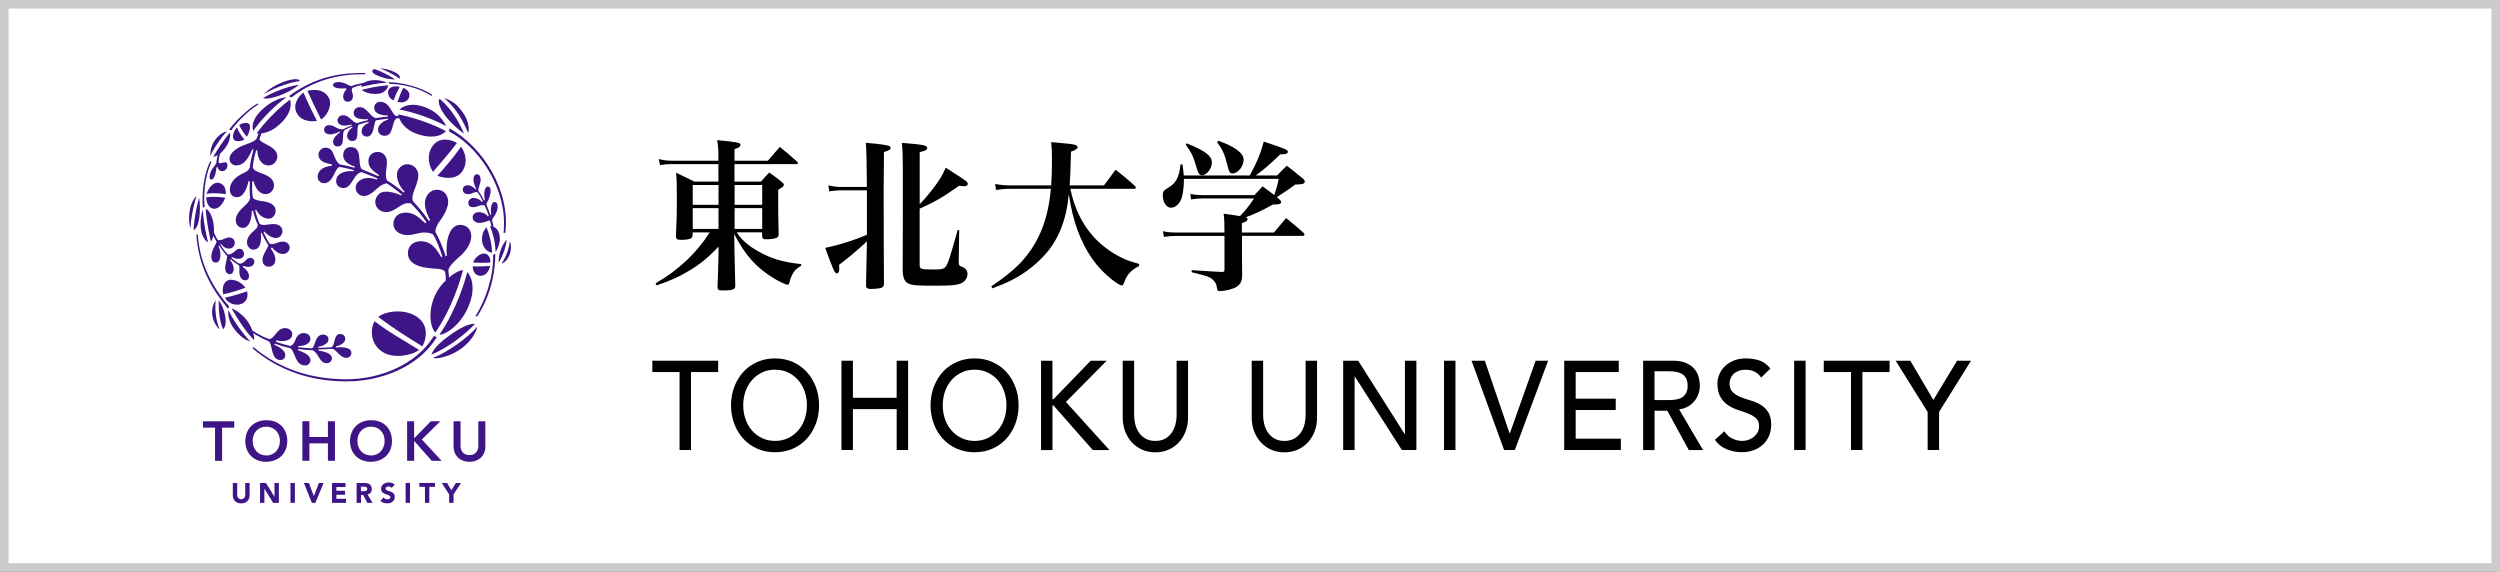 <?xml version="1.0" encoding="UTF-8"?><svg id="b" xmlns="http://www.w3.org/2000/svg" width="586" height="134" viewBox="0 0 586 134"><rect x="0" y="0" width="586" height="134" fill="#808080" stroke="none"/><g id="c"><rect x="1" y="1" width="584" height="132" fill="#fff"/><path d="M586,134H0V0h586v134ZM2,132h582V2H2v130Z" fill="#ccc"/><path d="M58.5,116.07c0,1.1-.68,1.92-1.96,1.92s-1.97-.82-1.97-1.92v-2.86h1.03v2.82c0,.57.4,1,.94,1s.94-.43.94-1v-2.82h1.03v2.86Z" fill="#3e1586"/><path d="M60.96,113.21h1.39l1.99,3.24h0v-3.24h1.03v4.66h-1.35l-2.03-3.32h-.02v3.32h-1.02v-4.66Z" fill="#3e1586"/><path d="M68.09,113.21h1.03v4.66h-1.03v-4.66Z" fill="#3e1586"/><path d="M71.24,113.21h1.17l1.15,3.05h.02l1.17-3.05h1.1l-1.93,4.66h-.82l-1.86-4.66Z" fill="#3e1586"/><path d="M77.82,113.21h3.17v.95h-2.14v.87h2.02v.94h-2.02v.95h2.26v.95h-3.29v-4.66Z" fill="#3e1586"/><path d="M83.59,113.21h1.8c.95,0,1.76.33,1.76,1.41,0,.66-.35,1.16-1.01,1.28l1.19,1.97h-1.23l-.97-1.86h-.51v1.86h-1.03v-4.66ZM84.61,115.13h.61c.37,0,.86-.01.86-.52,0-.46-.42-.54-.8-.54h-.67v1.06Z" fill="#3e1586"/><path d="M91.83,114.35c-.17-.21-.5-.31-.75-.31-.29,0-.7.13-.7.48,0,.85,2.15.3,2.15,1.94,0,1.04-.83,1.53-1.8,1.53-.59,0-1.13-.18-1.56-.59l.73-.8c.21.28.56.44.9.44s.71-.16.71-.49c0-.85-2.18-.4-2.18-1.95,0-.99.86-1.51,1.78-1.51.52,0,1.03.14,1.42.49l-.7.77Z" fill="#3e1586"/><path d="M95.08,113.21h1.03v4.66h-1.03v-4.66Z" fill="#3e1586"/><path d="M99.61,114.11h-1.33v-.91h3.69v.91h-1.34v3.76h-1.02v-3.76Z" fill="#3e1586"/><path d="M105.28,115.88l-1.74-2.67h1.27l.99,1.74,1.05-1.74h1.21l-1.75,2.67v1.99h-1.03v-1.99Z" fill="#3e1586"/><path d="M50.41,100.24h-2.84v-1.49h7.33v1.49h-2.84v7.78h-1.65v-7.78Z" fill="#3e1586"/><path d="M62.4,98.5c2.9-.05,4.94,1.89,4.94,4.86s-2.04,4.83-4.94,4.89c-2.86,0-4.9-1.94-4.9-4.84s2.04-4.91,4.9-4.91ZM62.41,106.76c1.92,0,3.2-1.47,3.2-3.44,0-1.85-1.27-3.31-3.2-3.31s-3.18,1.47-3.18,3.31c0,1.98,1.27,3.44,3.18,3.44Z" fill="#3e1586"/><path d="M70.87,98.74h1.65v3.69h4.34v-3.69h1.65v9.27h-1.65v-4.09h-4.34v4.09h-1.65v-9.27Z" fill="#3e1586"/><path d="M86.94,98.5c2.9-.05,4.94,1.89,4.94,4.86s-2.04,4.83-4.94,4.89c-2.85,0-4.9-1.94-4.9-4.84s2.05-4.91,4.9-4.91ZM86.96,106.76c1.93,0,3.2-1.47,3.2-3.44,0-1.85-1.27-3.31-3.2-3.31s-3.19,1.47-3.19,3.31c0,1.98,1.27,3.44,3.19,3.44Z" fill="#3e1586"/><path d="M95.42,98.74h1.65v3.93h.08l3.84-3.93h2.23l-4.34,4.28,4.63,4.99h-2.32l-4.02-4.56h-.09v4.56h-1.65v-9.27Z" fill="#3e1586"/><path d="M113.78,104.61c0,2.24-1.61,3.64-3.73,3.64s-3.74-1.4-3.74-3.64v-5.87h1.65v5.81c0,.92.49,2.12,2.08,2.12s2.08-1.21,2.08-2.12v-5.81h1.65v5.87Z" fill="#3e1586"/><path d="M52.74,69.77c.43.99,1.66,1.65,2.82,1.65,1.51,0,2.81-1.06,2.37-3.14-.9.33-3.68,1.22-5.19,1.49h0ZM52.32,68.97c1.42-.21,4.05-1.09,5.19-1.52-.92-1.36-2.4-1.88-3.42-1.88-1.36,0-2.22,1.52-1.77,3.4h0ZM101.14,22.48c-3.16-2.05-7.22-2.81-9.78-2.81l-.33-.4c3.07,0,7.74,1.15,10.3,2.98l-.19.24ZM51.26,70.41c1.34,1.59,2.33,5.63,1.03,6.77-.9-2.06-1.03-4.43-1.03-6.77h0ZM50.56,70.39c-1.82,2.69-.33,5.88.9,6.78-.96-2.3-1.1-4.98-.9-6.78h0ZM53.23,30.77c-.58.12-1.45.45-2.45,1.57-1.17,1.33-1.55,2.94-1.47,4.18.33-.88,2.21-4.02,3.92-5.75h0ZM49.98,36.8c.47-.11,1.67-.53,2.75-2.03,1.2-1.58,1.3-2.9,1.19-3.68-1.38,1.48-3.48,4.78-3.94,5.71h0ZM93.69,20.33c-.17-.03-2.04-.43-2.6.74-.27.59-.18,1.84,1.15,2.47.39-1.06.99-2.35,1.45-3.21h0ZM94.5,20.59c-.52,1.11-.95,2.19-1.34,3.29.69.18,2.01.3,2.62-.81.38-.73.31-1.89-1.28-2.49h0ZM102.51,41.22c2.64.93,5,.54,6.04-1.36,1.27-2.33.24-4.5-.48-5.49-1.64,2.36-3.6,4.69-5.56,6.85h0ZM102.34,33.3c-2.2,1.56-2.33,4.79-.84,6.97,1.84-2.12,3.77-4.32,5.61-6.76-.38-.28-2.92-1.51-4.77-.21h0ZM59.37,30.67c-.25-.63-.52-2.36,1.71-4.63,2.69-2.73,5.28-3.16,6.05-3.25-2.89,2.06-6.05,5.37-7.76,7.88h0ZM60.14,31.27c1.67-2.31,4.76-5.65,7.81-7.91.32.57.54,2.68-1.61,5-1.87,2.01-3.92,3.12-6.19,2.91h0ZM55.54,29.88c-.54.56-.94,1.37-.94,2.13,0,1.67,2.37.99,2.67.68-.64-.79-1.28-1.64-1.72-2.81h0ZM57.85,32.05c.49-.71.76-1.7.76-2.35,0-.84-.7-.9-1.02-.9-.54,0-1.18.24-1.52.55.52,1.04,1.14,1.94,1.78,2.71h0ZM61.65,22.98c4.32-2.56,8.48-3.16,8.44-3.11-2.75,2.28-7.28,3.66-8.44,3.11h0ZM72.07,21.3s3.42-1.06,4.94,1.5c1.09,1.72-.44,4.55-1.76,5.19-1.09-2.2-2.17-4.39-3.19-6.69h0ZM71.16,21.7c.97,2.37,2.03,4.48,3.13,6.64-1.69.29-4.21-.05-4.96-2.42-.56-1.8.87-3.6,1.83-4.22h0ZM67.71,22.55c6.32-4.71,12.39-5.51,17.87-5.45v.32c-6.32-.16-12.34,1.55-17.27,5.43l-.6-.3ZM70.25,19.01c-2.16.27-5.19,1.24-8.44,3.04,3.13-3.07,8.44-4.21,8.44-3.04h0ZM52.89,45.52c.16-.97-.2-2.48-1.76-2.68-1.43-.12-2.32,1.52-2.72,2.6,1.44-.29,3.6-.09,4.48.08h0ZM47.55,49.11c.14,3.22.87,6.26,1.21,7.64-.36-.07-.77-.48-1.22-1.43-.89-2.01-.49-4.9.01-6.21h0ZM46.7,46.38c.41,2.87.05,7.2-1.34,7.5.13-2.26.65-5.42,1.34-7.5h0ZM48.36,46.25c1.77-.28,4.05.03,4.45.11-.4.96-1.27,2.57-2.59,2.57s-1.94-1.68-1.87-2.68h0ZM49.43,56.63c-.3-1.39-1.05-4.59-1.2-7.68,1.23.46,2.03,3.14,1.92,5.3-.06.99-.32,1.86-.71,2.38h0ZM46.03,45.94c-1.88,1.92-1.96,5.65-1.41,7.62.16-2.53.65-4.95,1.41-7.62h0ZM46.03,54.99c.47,7.42,3.59,12.76,7.4,17.37l.32-.46c-3.66-4.26-6.93-9.74-7.37-16.91h-.34ZM115.36,59.26c-.1-2.34-.75-4.72-1.35-5.96-.8.88-1.04,1.84-1.04,2.76,0,1.48.84,2.92,2.39,3.2h0ZM103,78.46c1.6,0,4.91-2.35,6.66-6.28,1.8-4,1.16-6.81-.1-8.44-.59,2.13-2.47,8.72-6.56,14.71h0ZM116.1,59.48c0,8.69-4.01,14.34-4.26,14.69l-.38-.08c2.12-3.36,4.25-8.82,4.13-14.37l.51-.24ZM116.91,61.58c.88-1.48,1.64-3.47,1.89-5.39-.98.8-2.09,3.49-1.89,5.39h0ZM116.17,59.09c.56-.92,1-2.01,1-3.16,0-1.96-1.1-3-2.31-2.88.59,1.32,1.24,3.54,1.31,6.04h0ZM98.99,81.18c.6-.84,1.63-3.95-.28-6.06-2.59-2.93-8.15-2.46-10.04-.82,3.2,2.43,6.69,4.64,10.32,6.88h0ZM87.81,75.29c-1.09,1.84-1.12,5.61,2.27,7.44,2.28,1.24,6.31.72,8.14-.72-3.52-2.21-7.22-4.2-10.42-6.73h0ZM111.32,75.95s-1.61-.64-6.71,3.23c-2.16,1.64-3.25,3.09-3.48,3.93,3.51-1.4,7.55-4.4,10.19-7.16h0ZM111.86,76.58c-2.07,2.53-7.1,6.08-10.38,7.31.72.23,1.97,0,3.25-.44,5.29-1.79,7.13-6.03,7.13-6.87h0ZM119.51,56.54c-.28,2.04-.85,3.54-1.96,5.28.4-.16,1.36-.58,1.96-2.29.42-1.21.24-2.51,0-2.99h0ZM103.1,23.19c-.67.24-.31,3.69,5.67,8.15-1.44-3.52-3.47-6.24-5.67-8.15h0ZM109.74,31.17c.23-.48.56-3.29-2.69-6.5-1-.99-2.37-1.56-2.97-1.63.04,0,3.13,2.02,5.66,8.13h0ZM100.56,25.53c-4.68-2.24-6.91.12-6.91.12,1.22.27,5.99,1.27,10.98,3.92-1.16-2.08-2.35-3.2-4.07-4.03h0ZM97.82,31.42c3.16,1.06,5.45.66,6.72-.69-4.76-2.53-9.99-3.68-11.18-3.93.16,1.4,1.35,3.56,4.47,4.62h0ZM93.69,18.42c.06-.34.33-.85-1.62-1.71-1-.45-2.4-.69-2.97-.69,1.48.58,3.11,1.42,4.59,2.41h0ZM88.18,17.57c1.97.94,3.79,1.08,4.44,1.04-1.31-.86-2.85-1.69-4.7-2.39-.88,0-.98.77.26,1.36h0ZM53.55,72.71c-.21.87.11,2.8,1.34,4.39,1.3,1.65,2.42,2.53,3.8,2.97,0,0-3.2-3.29-5.14-7.36h0ZM59.55,79.72c-2.63-2.58-5.26-7.43-5.26-7.43,1.13.4,2.53,1.47,3.46,2.64,1.44,1.83,1.92,3.96,1.8,4.79h0ZM84.79,21.07c.78.62,2.08,1.08,3.86.91,1.72-.17,2.4-1.6,2.33-1.99-2.43.17-4.38.63-6.19,1.07h0ZM49.24,37.83c-1.38,2.96-1.99,7.04-1.7,10.88l.45-.23c-.35-2.82.03-7.02,1.56-10.58l-.31-.07ZM102.38,79.05c-4.36,7.11-13.27,10.35-21.11,10.35-8.4,0-15.93-2.49-22.1-7.78l.24-.25c6.24,5.19,13.58,7.53,21.86,7.53,7.32,0,16.14-3.11,20.45-10.17l.66.32ZM114.94,61.53c.07-1.36-.72-2.11-1.44-2.11-1.12,0-2.24,1.07-2.6,2.11,1.24.09,2.92.09,4.05,0h0ZM110.83,62.42c-.08,1.21.69,2.24,1.82,2.24,1.32,0,1.97-1.23,2.25-2.31-1.29.07-2.75.15-4.07.07h0ZM90.7,19.39c-1.87-.99-5.67-.84-6.06.99,1.9-.44,3.8-.9,6.06-.99h0ZM81.22,20.94c-1.24,1.23-.94,2.91.31,2.91s1.37-1.38,1.06-2.11c-.22-.56-.19-.94.11-1.18,1.13-.48,3.54-1.06,4.73-1.06l-.19-.38c-1.33.08-3.6.58-4.89,1.05-.82-.11-1.45-.93-3.02-.93-.61,0-1.27.19-1.27.67,0,.67,1.27.96,2.96.77l.21.26ZM118.44,54.59c1.24-9.8-5.17-20.16-13.12-24.52v.79c6.15,3.11,12.82,11.94,12.82,21.46,0,.87-.06,1.83-.1,2.27h.4ZM60.32,24.25c-2.17,1.31-5.17,4.09-6.63,6.16l.54.11c1.11-1.71,3.82-4.46,6.38-6.1l-.3-.17ZM56.89,62.57c.62.36,1.49,1.29,1.49,2.1,0,.56-.29,1.04-.91,1.04-.37,0-.97-.18-1.26-1.17-.27-.95.1-1.8-.2-2.33-.66-.4-1.57-1.11-2.01-1.47l-.11.18c1.33,1.5,1.04,3.34,0,3.34-.71,0-1.11-.62-1.11-1.47,0-1.05.61-2.3.4-2.86-.4-.4-1.37-1.63-1.8-2.38l-.15.19c.71,1.44.62,3.8-.63,3.8s-1.21-1.54-.84-2.66c.31-.94.99-1.8.99-2.24-.23-.43-.92-1.58-1.05-2.27l.27-.44c.13.66.83,1.95,1.05,2.28.34.18.93.08,1.58-.25,1.5-.74,2.43.04,2.43.91,0,1.59-2.08,2.03-3.24.24l-.14.14c.4.81,1.23,1.9,1.78,2.38.46.1,1.16-.26,1.81-.9.95-.92,1.96-.22,1.96.81s-1.24,1.57-2.82.71l-.15.19c.58.48,1.23,1.06,1.91,1.37.69,0,1.08-.41,1.64-.97.31-.29.61-.4.91-.4.54,0,.93.42.93.89,0,.68-.74,1.72-2.58.98l-.14.26ZM78.8,81.48c.72-.15,3.57-.27,3.57,1.22,0,.69-.56,1.19-1.16,1.19-1.56,0-2.29-1.99-3.38-2.13-.59.07-2.45.13-3.21.15v.24c2.54.43,3.18,1.09,3.18,1.85,0,.47-.38,1.14-1.22,1.14-1.79,0-1.86-2.49-3.36-3.05-.8,0-2.57-.2-3.37-.27l-.04.25c1.26.47,2.96,1.1,2.96,2.4,0,.54-.46,1.2-1.21,1.2-2.52,0-2.29-3.44-3.6-4.08-1.18-.23-2.59-.71-3.55-1.05l-.11.27c1.59.66,2.57,1.55,2.57,2.4,0,.7-.46,1.18-1.1,1.18-2.32,0-1.88-3.62-2.69-4.34-2.28-.96-3.88-2.03-5.12-2.88l.28-.32c.95.65,2.56,1.8,4.84,2.64,1.33-.08,1.77-2.58,3.71-2.58,1.16,0,1.7.76,1.7,1.44,0,1.55-2.08,1.83-3.75,1.43l-.12.28c.81.35,2.55.86,3.35,1.03.27-.05.82-.19,1.31-1.52.3-.8.94-1.5,1.87-1.5.98,0,1.62.58,1.62,1.37,0,.92-1.11,1.68-2.83,1.68l-.03.27c.88.08,2.32.25,3.24.25.84-.63.65-3.21,2.6-3.21.87,0,1.25.63,1.25,1.09,0,1.11-1.48,1.59-2.4,1.8l.02.23c.6-.04,2.42-.06,3.14-.18.87-.68.4-3.08,2.01-3.08.73,0,1.16.52,1.16,1.11,0,1-1.16,1.55-2.16,1.78l.04.3ZM77.72,38.88c-2.04.14-3.27,1.19-3.27,2.54,0,.92.72,1.52,1.51,1.52,2.16,0,2.44-3.36,3.55-3.8.52,0,2.62.52,3.42.72,0,0-.07.24-.07.26-2.47-.17-4.06.76-4.06,2.32,0,1.04.77,1.64,1.7,1.64,2.06,0,2.25-3.3,4.25-3.74.52.17,3.16,1.24,3.72,1.48l-.14.29c-2.67-1.05-4.96.18-4.96,1.9,0,1.29,1.2,2.26,2.56,1.85,1.8-.52,2.82-2.64,4.69-2.88.64.27,3.13,2.26,3.55,2.59l-.15.23c-1.14-.56-3.91-1.43-5.11-.39-1.95,1.67-.68,4.63,2.05,4.27,2.04-.25,3.32-2.55,5.36-1.99,1.12,1.08,2.66,2.89,3.63,4.42l-.25.23c-1.19-.99-2.38-2.51-4.62-2.51-1.54,0-2.87.91-2.87,2.7,0,1.52,1.52,2.57,3.21,2.58,1.54.01,2.7-.55,3.57-.6,1.06-.05,1.82.08,2.46.39.69.88,1.89,4,2.23,5.25l-.27.12c-1.39-2.49-2.67-3.73-4.8-3.73-1.67,0-3,1.04-3,2.8,0,3.31,4.72,3.51,6.41,3.63,1.03.08,1.96.17,2.31.77.13.71.17,1.34.17,1.98-1.09,1.08-1.77,1.93-2.46,3.37-1.83,3.81-1.2,7.67,0,8.85,4.12-6,5.88-12.45,6.49-14.61-.84,0-2.09.69-3.28,1.73-.05-.63-.08-1.12-.16-1.73.2-.92,1.12-1.85,2.88-3.41,1.72-1.56,2.49-3.22,2.49-4.58,0-1.64-1.16-2.64-2.58-2.64-2.49,0-3.47,3.55-3.15,7.27l-.28.05c-.53-1.71-1.53-4.19-2.41-5.69.07-.7.25-1.27.76-2.11.37-.56,2.25-2.91,2.25-4.87,0-1.51-.92-2.88-2.64-2.88-1.6,0-2.82,1.45-2.82,3.22,0,1.33.61,2.72,1.23,3.9l-.32.19c-1.23-1.92-2.49-3.32-3.66-4.56-.75-1.61,1.21-3.82,1.21-6.1,0-2.56-3.22-3.62-4.62-1.48-1,1.52.07,4,1.4,5.27l-.2.22c-1.05-.9-2.88-2.23-3.88-2.83-.81-1.39.32-3.61-.2-5.21-.33-1.01-1.19-1.49-2.04-1.49-1.09,0-2.16.78-2.16,2.16s.9,2.24,2.48,3.27l-.14.27c-.84-.35-3.1-1.36-3.87-1.63-1.1-1.2.26-5.21-2.61-5.21-1,0-1.77.78-1.77,1.87,0,1.34.92,2.08,2.74,2.74l-.08.25c-.44-.15-2.16-.57-3.42-.78-1.76-1.2-1.1-3.93-3.42-3.93-.92,0-1.61.83-1.61,1.6,0,1.19.88,1.98,3.13,2.3l-.06.37ZM79.73,31c-.8.56-1.66,1.37-1.66,2.21s.6,1.12,1.01,1.12c1.99,0,.93-2.64,1.59-3.77.32-.24,1.54-.77,1.86-.89l.08.19c-.83.61-1.25,1.31-1.25,1.96,0,.77.61,1.24,1.2,1.24,1.89,0,.84-2.89,1.5-3.85.76-.28,1.72-.52,2.31-.65l.06.21c-1.12.53-1.66,1.15-1.66,2.08,0,.69.52,1.17,1.27,1.17,1.04,0,1.42-1.26,1.62-2.34.17-.85.26-1.24.49-1.48.55-.09,2.12-.32,2.77-.4,0-.01.04.22.04.22-1.35.43-2.35,1.31-2.35,2.41,0,.71.58,1.4,1.54,1.4,2.22,0,1.53-3.22,2.81-4.1l1.48-.04.04-.55c-.59,0-1.07,0-1.68.03-.96-.35-1.38-3.31-3.7-3.31-.72,0-1.39.55-1.39,1.39,0,1.16,1.19,1.82,3.2,1.82v.25c-.84.07-2.06.24-2.82.36-1.33-.27-2.07-2.6-3.8-2.57-.72,0-1.38.49-1.38,1.36,0,1.32,1.46,1.56,3.33,1.47l.04.21c-.76.17-1.87.47-2.59.71-1.12-.17-1.8-1.85-3.24-1.85-.73,0-1.32.49-1.32,1.2,0,1.15,1.37,1.52,3.25.98l.08.22c-.69.27-1.75.72-2.03.87-.56.12-1.14-.1-1.58-.34-.64-.37-1.06-.6-1.7-.6-.69,0-1.18.45-1.18,1.09,0,.6.54,1.07,1.47,1.07.58,0,1.78-.41,2.22-.69l.1.21ZM63.43,58.21c1.98,2.56,1.02,4.31-.46,4.31-1.01,0-1.45-.87-1.45-1.58,0-1.32,1.3-2.76,1.35-3.49-.36-.57-1.12-1.85-1.53-2.87l-.21.13c.24,2.08-.17,3.8-1.79,3.8-.72,0-1.45-.74-1.45-1.68,0-2.23,2.67-2.9,2.53-4.15-.33-.7-.88-2.21-1.12-3.29l-.27.04c-.05,2.2-.72,3.99-2.09,3.99-.88,0-1.68-.63-1.68-1.88,0-1.12.96-2.27,1.87-3.09.99-.91,1.31-1.26,1.5-2.07-.14-1.38-.11-2.55-.08-3.88l-.32-.02c-.32,1.87-1.43,4.25-3.26,3.66-.77-.25-1.1-.93-1.1-1.77,0-1.34.98-2.83,3.32-3.85.67-.32,1.12-.61,1.36-1.21.21-1.85.52-2.88.87-4.24l-.31-.07c-1.11,2.84-2.4,3.78-3.73,3.78-.72,0-1.27-.44-1.45-.9-.6-1.51,1.02-2.94,2.89-3.71,1.28-.52,2.57-.83,3.28-1.58.4-1.12.96-2.31.99-2.36l.52.25s-.61,1.45-.8,2.15c.33.84,2.14,1.2,3.37,2.33,1.72,1.56.48,3.83-1.2,3.83-1.79,0-2.67-1.83-2.65-3.54l-.29-.05c-.32,1.24-.68,2.49-.79,4.04.44,1.37,3.22,1.25,4.48,2.82,1.19,1.5.06,3.44-1.42,3.44-1.88,0-2.62-2.02-2.87-3.02l-.32.04c-.04,1.08-.04,2.62.12,3.79.42.62,1.48.73,2.53.88,2.07.31,2.84,1.17,2.84,2.22,0,.93-.67,1.85-1.62,1.85-1.09,0-2.22-.67-2.94-2.1l-.26.09c.13.61.7,2.53,1.07,3.22.8.56,2.16.04,3.2.04s2.15.47,2.15,1.68c0,.8-.59,1.6-1.56,1.6-.88,0-2.19-.83-2.68-1.54l-.22.14c.3.69,1,2.09,1.48,2.77,1.47.2,1.78-.53,3.1-.53.63,0,1.58.42,1.58,1.44,0,.67-.65,1.47-1.58,1.47-1.18,0-2.04-.92-2.59-1.54l-.28.23ZM113.44,46.98c-.45-1.04-1.05-1.8-1.3-2.23-.11-.72.52-1.59.52-2.7,0-.7-.35-1.2-.82-1.2-1.12,0-1.11,1.88-.18,3.46l-.14.09c-.44-.48-1.12-.97-1.91-.97-.73,0-1.14.46-1.14,1.04,0,.47.32,1.04,1.3,1.04.9,0,1.38-.63,2.12-.46.54.66.88,1.3,1.29,2.11l-.18.17c-.56-.54-1.16-.93-2.04-.93-.66,0-1.19.5-1.19,1.17,0,1.08,1.17,1.15,2.05.83.54-.21,1.4-.46,1.72-.26.31.46.75,1.56,1.03,2.43l-.2.15c-.64-.78-1.43-1-2.1-1-.88,0-1.48.49-1.48,1.25,0,.86.83,1.28,1.63,1.28,1.24,0,2.06-.69,2.43-.52.15.52.17.39.48,1.95l.45-.08c-.13-.75-.24-1.28-.45-2,0-.24.28-.56.51-.88,1.01-1.44,1.13-3.36.12-3.36-.92,0-.97,1.8-.84,2.96l-.2.07c-.2-.72-.77-2.08-.93-2.53.15-.4.28-.55.59-1.27.61-1.42.61-2.87-.23-2.87s-1.01,1.92-.68,3.17l-.23.09ZM50.68,38.25c-.3.75-1.57,1.69-1.57,3.32,0,.28.2.54.44.54.71,0,1.12-1.84,1.19-2.84l.28-.18c.04.66.53,1.03,1.03,1.03.69,0,1.26-.56,1.26-1.42,0-.41-.21-.7-.61-.67-.48.03-1.26.49-1.46.01,0-1.03.33-2.27.98-3.65h-.45c-.59,1.2-.98,2.68-1.09,3.86Z" fill="#3e1586"/><path d="M159.28,87.21h-6.37v-2.66h15.43v2.66h-6.37v18.27h-2.68v-18.27Z"/><path d="M181.67,106.01c-1.51,0-2.9-.28-4.17-.84-1.27-.56-2.35-1.33-3.26-2.32-.9-.99-1.61-2.15-2.12-3.49s-.77-2.79-.77-4.35.26-3.01.77-4.35c.51-1.34,1.22-2.5,2.12-3.49.9-.99,1.99-1.76,3.26-2.32,1.27-.56,2.66-.84,4.17-.84s2.9.28,4.17.84c1.27.56,2.35,1.34,3.26,2.32.9.99,1.61,2.15,2.12,3.49.51,1.34.77,2.79.77,4.35s-.26,3.01-.77,4.35-1.22,2.5-2.12,3.49c-.9.99-1.99,1.76-3.26,2.32-1.27.56-2.66.84-4.17.84ZM181.67,103.35c1.14,0,2.16-.22,3.08-.67.91-.44,1.7-1.04,2.35-1.79.65-.75,1.16-1.63,1.51-2.65.35-1.02.53-2.09.53-3.24s-.18-2.22-.53-3.24c-.35-1.02-.86-1.9-1.51-2.65-.65-.75-1.44-1.35-2.35-1.79-.91-.44-1.94-.67-3.08-.67s-2.16.22-3.07.67c-.91.44-1.7,1.04-2.35,1.79-.65.75-1.16,1.63-1.51,2.65-.35,1.02-.53,2.09-.53,3.24s.18,2.22.53,3.24c.35,1.02.86,1.9,1.51,2.65.65.75,1.43,1.35,2.35,1.79.91.44,1.94.67,3.07.67Z"/><path d="M197.24,84.55h2.68v8.69h10.26v-8.69h2.68v20.93h-2.68v-9.58h-10.26v9.58h-2.68v-20.93Z"/><path d="M228.44,106.01c-1.51,0-2.9-.28-4.17-.84-1.27-.56-2.35-1.33-3.26-2.32-.9-.99-1.61-2.15-2.12-3.49s-.77-2.79-.77-4.35.26-3.01.77-4.35c.51-1.34,1.22-2.5,2.12-3.49.9-.99,1.99-1.76,3.26-2.32,1.27-.56,2.66-.84,4.17-.84s2.9.28,4.17.84c1.27.56,2.35,1.34,3.26,2.32.9.99,1.61,2.15,2.12,3.49.51,1.34.77,2.79.77,4.35s-.26,3.01-.77,4.35-1.22,2.5-2.12,3.49c-.9.99-1.99,1.76-3.26,2.32-1.27.56-2.66.84-4.17.84ZM228.44,103.35c1.14,0,2.16-.22,3.08-.67.91-.44,1.7-1.04,2.35-1.79.65-.75,1.16-1.63,1.51-2.65.35-1.02.53-2.09.53-3.24s-.18-2.22-.53-3.24c-.35-1.02-.86-1.9-1.51-2.65-.65-.75-1.44-1.35-2.35-1.79-.91-.44-1.94-.67-3.08-.67s-2.16.22-3.07.67c-.91.44-1.7,1.04-2.35,1.79-.65.75-1.16,1.63-1.51,2.65-.35,1.02-.53,2.09-.53,3.24s.18,2.22.53,3.24c.35,1.02.86,1.9,1.51,2.65.65.75,1.43,1.35,2.35,1.79.91.44,1.94.67,3.07.67Z"/><path d="M244.01,84.55h2.68v9.05h.22l8.75-9.05h3.75l-9.56,9.67,10.2,11.27h-3.91l-9.22-10.47h-.22v10.47h-2.68v-20.93Z"/><path d="M265.84,84.55v12.83c0,.65.08,1.33.25,2.02.17.7.45,1.35.84,1.94.39.59.9,1.07,1.54,1.45.63.37,1.42.56,2.35.56s1.71-.19,2.35-.56c.63-.37,1.15-.86,1.54-1.45s.67-1.24.84-1.94c.17-.7.25-1.37.25-2.02v-12.83h2.68v13.28c0,1.22-.2,2.33-.59,3.33-.39,1-.93,1.86-1.62,2.59-.69.73-1.5,1.29-2.43,1.69-.93.39-1.94.59-3.02.59s-2.09-.2-3.02-.59-1.74-.96-2.43-1.69c-.69-.73-1.23-1.59-1.62-2.59-.39-1-.59-2.1-.59-3.33v-13.28h2.68Z"/><path d="M296.08,84.55v12.83c0,.65.08,1.33.25,2.02.17.7.45,1.35.84,1.94.39.59.9,1.07,1.54,1.45.63.37,1.42.56,2.35.56s1.71-.19,2.35-.56c.63-.37,1.15-.86,1.54-1.45s.67-1.24.84-1.94c.17-.7.25-1.37.25-2.02v-12.83h2.68v13.28c0,1.22-.2,2.33-.59,3.33-.39,1-.93,1.86-1.62,2.59-.69.73-1.5,1.29-2.43,1.69-.93.39-1.94.59-3.02.59s-2.09-.2-3.02-.59-1.74-.96-2.43-1.69c-.69-.73-1.23-1.59-1.62-2.59-.39-1-.59-2.1-.59-3.33v-13.28h2.68Z"/><path d="M314.84,84.55h3.52l10.9,17.21h.06v-17.21h2.68v20.93h-3.41l-11.01-17.21h-.06v17.21h-2.68v-20.93Z"/><path d="M338.48,84.55h2.68v20.93h-2.68v-20.93Z"/><path d="M344.94,84.55h3.1l5.81,17.03h.06l6.04-17.03h2.93l-7.8,20.93h-2.52l-7.63-20.93Z"/><path d="M366.66,84.55h12.77v2.66h-10.09v6.24h9.39v2.66h-9.39v6.71h10.59v2.66h-13.28v-20.93Z"/><path d="M385.14,84.55h6.96c1.27,0,2.31.18,3.13.55.82.36,1.47.83,1.94,1.39.48.56.81,1.19.99,1.89.19.7.28,1.38.28,2.03s-.11,1.32-.33,1.94c-.22.62-.54,1.18-.96,1.69-.42.5-.93.93-1.54,1.27s-1.28.56-2.03.64l5.62,9.55h-3.35l-5.03-9.22h-2.99v9.22h-2.68v-20.93ZM387.82,93.77h3.52c.52,0,1.04-.04,1.55-.13.51-.09.97-.25,1.37-.49.4-.24.72-.58.96-1.02.24-.44.36-1.02.36-1.73s-.12-1.29-.36-1.73c-.24-.44-.56-.78-.96-1.02-.4-.24-.86-.4-1.37-.49-.51-.09-1.03-.13-1.55-.13h-3.52v6.74Z"/><path d="M404.2,101.1c.48.77,1.1,1.34,1.86,1.7s1.53.55,2.33.55c.45,0,.9-.07,1.37-.22s.89-.37,1.27-.67c.38-.3.69-.66.94-1.09.24-.43.36-.94.36-1.51,0-.81-.24-1.42-.73-1.85-.49-.42-1.09-.78-1.8-1.06-.72-.29-1.5-.56-2.35-.83s-1.63-.64-2.35-1.11c-.72-.47-1.32-1.11-1.8-1.91-.49-.8-.73-1.88-.73-3.24,0-.61.12-1.26.38-1.95s.65-1.32,1.19-1.89c.54-.57,1.23-1.05,2.08-1.43.85-.38,1.87-.58,3.06-.58,1.08,0,2.12.16,3.1.47.99.32,1.85.96,2.6,1.92l-2.18,2.1c-.34-.55-.81-1-1.43-1.33-.62-.33-1.31-.5-2.1-.5s-1.37.1-1.86.31c-.49.21-.89.47-1.19.8s-.51.68-.63,1.05c-.12.37-.18.72-.18,1.03,0,.89.24,1.57.73,2.04.48.47,1.09.86,1.8,1.15.72.3,1.5.56,2.35.8.85.24,1.63.57,2.35.99.72.42,1.32,1,1.8,1.71.48.72.73,1.71.73,2.97,0,1.01-.18,1.91-.54,2.72-.36.81-.85,1.49-1.47,2.04-.62.55-1.34.98-2.18,1.27-.84.3-1.73.44-2.68.44-1.27,0-2.47-.24-3.61-.71s-2.04-1.2-2.71-2.19l2.21-2.01Z"/><path d="M420.55,84.55h2.68v20.93h-2.68v-20.93Z"/><path d="M433.86,87.21h-6.37v-2.66h15.43v2.66h-6.37v18.27h-2.68v-18.27Z"/><path d="M451.83,96.55l-7.49-12h3.44l5.4,9.2,5.56-9.2h3.27l-7.49,12v8.93h-2.68v-8.93Z"/><path d="M172.69,54.46c1.08,1.71,2.62,3.08,5.03,4.45,3.02,1.71,5.64,2.51,10.06,3v.42c-1.19.61-1.8,1.29-2.37,2.7-.18.46-.22.61-.4,1.29-.07.3-.18.42-.4.42-.4,0-1.87-.68-3.13-1.44-4.28-2.62-6.79-5.44-9.38-10.45l.07,4.64q.14,5.82.18,7.37c0,.46-.07.68-.29.84-.32.27-1.19.38-2.55.38-1.11,0-1.29-.11-1.33-.84.07-1.79.22-5.4.22-6.8l.04-2.62c-2.69,2.77-4.53,4.26-7.26,5.85-2.19,1.29-3.99,2.09-7.29,3.23l-.22-.49c5.35-3.08,9.67-7.15,12.68-11.94h-3.99v.57c-.04.42-.11.61-.29.76-.32.27-1.26.42-2.44.42-.93,0-1.15-.15-1.19-.91.18-3.72.22-5.21.22-8.67s-.04-4.6-.18-6.16c1.83.87,2.37,1.14,4.28,2.09h5.64v-4.1h-10.96c-1.01,0-1.62.04-2.73.23l-.29-1.41c1.15.27,2.05.38,3.02.38h10.96c0-2.66-.04-3.34-.29-4.83,4.92.49,5.46.61,5.46,1.14,0,.34-.32.61-1.4.99v2.7h7.83c1.22-1.44,1.58-1.86,2.8-3.23,1.76,1.44,2.3,1.9,4.06,3.46.14.15.18.23.18.34,0,.15-.14.23-.36.23h-14.52v4.1h6.22c.83-.95,1.08-1.25,1.94-2.13,1.29.91,1.69,1.22,2.88,2.17.4.3.54.49.54.72,0,.3-.32.61-1.33,1.14,0,6.08,0,6.39.11,10.3v.15c0,.34-.07.53-.25.68-.32.3-1.33.49-2.62.49-.75,0-.93-.15-1.01-.72v-.91h-5.97ZM168.42,43.36h-6.04v4.64h6.04v-4.64ZM168.42,48.79h-6.04v4.87h6.04v-4.87ZM178.66,43.36h-6.47v4.64h6.47v-4.64ZM178.66,48.79h-6.47v4.87h6.47v-4.87Z"/><path d="M203.2,43.81q-.04-7.94-.25-10.34c3.52.3,5.21.57,5.61.8.11.08.18.27.18.38,0,.42-.36.65-1.54.99-.07,6.31-.07,7.45-.07,9.35,0,8.44.04,19.19.07,21.21v.27c0,.87-.47,1.14-2.08,1.22-.4,0-.68.04-.86.04h-.22c-.72,0-1.04-.23-1.04-.76v-.23q.07-2.47.21-10.15-.54.46-1.37,1.22c-1.62,1.48-3.23,2.81-5.17,4.26.04.34.07.68.07.91,0,.65-.25,1.1-.58,1.1-.5,0-.83-.76-2.73-5.97,3.23-.68,6.54-1.71,9.77-3.08v-10.41h-6.36c-.43,0-1.76.11-2.48.23l-.18-1.41c.86.23,2.01.38,2.66.38h6.36ZM215.57,47.88c.97-.99,1.65-1.79,2.77-3.19,1.83-2.36,2.59-3.57,3.34-5.4,1.01.68,1.76,1.18,2.26,1.48,2.55,1.6,2.91,1.9,2.91,2.36,0,.3-.36.53-.86.53-.18,0-.58-.04-1.19-.11-3.59,2.55-5.79,3.84-9.23,5.36v13.23c0,.95.25,1.03,3.67,1.03,1.69,0,2.19-.19,2.62-.95.47-.84.72-1.56,2.62-8.29h.36l-.11,6.99v.42c0,.8.11.95.79,1.22.86.3,1.26.87,1.26,1.71,0,.65-.36,1.37-.86,1.75-.93.76-2.34.95-6.54.95-4.46,0-5.43-.08-6.25-.42-1.04-.42-1.44-1.22-1.54-3.04,0-1.06,0-5.51.04-13.3v-10.83c0-2.47-.07-4.22-.22-5.89,5.14.42,5.93.57,5.93,1.22,0,.42-.47.65-1.76.95v12.24Z"/><path d="M250.89,44.27c.93,4.48,2.73,8.21,5.43,11.21,1.72,1.94,4.13,3.72,6.54,4.9,1.33.65,2.33.99,4.17,1.48l-.04.49c-1.9.99-2.87,2.05-3.49,3.88-.18.53-.32.68-.54.68-.36,0-1.11-.46-2.26-1.33-3.67-2.85-6.25-6.58-8.16-11.71-.9-2.51-1.47-4.87-2.01-8.36-.61,6.31-2.51,10.95-6,14.63-2.19,2.32-4.82,4.26-7.62,5.63-1.29.65-2.23,1.03-4.31,1.82l-.22-.49c5.35-3.61,7.98-6.23,10.24-10.07,2.05-3.53,3.27-7.75,3.7-12.77h-9.52c-1.29,0-2.16.08-3.34.27l-.18-1.41c1.19.23,2.26.34,3.56.34h9.56c.14-1.86.18-3.61.18-6.12,0-1.82-.04-2.43-.18-4.03,1.29.11,2.26.19,2.91.27,2.52.19,3.27.42,3.27.91,0,.38-.4.65-1.54,1.06-.11,4.07-.14,5.55-.32,7.91h8.05l2.73-3.69c2.01,1.6,2.59,2.09,4.49,3.76.18.23.25.34.25.46,0,.15-.18.27-.43.27h-14.91Z"/><path d="M298.62,54.49q1.69-2.01,2.84-3.38c1.83,1.48,2.37,1.94,4.1,3.46.14.19.22.34.22.42,0,.19-.18.3-.5.3h-14.16v4.26l.04,4.87c-.04,1.52-.32,2.17-1.37,2.85-.79.49-2.59.95-3.88.95-.47,0-.58-.11-.65-.72-.07-.8-.43-1.48-1.01-1.98-.68-.61-1.22-.8-4.92-1.71v-.49q5,.34,7.08.42h.11c.36,0,.5-.15.5-.57v-7.87h-11.36c-1.08,0-1.9.08-2.84.23l-.22-1.33c1.08.23,1.9.3,3.05.3h11.36v-.61c0-1.98-.04-2.43-.18-3.8q1.83.23,3.81.57c1.29-1.33,1.98-2.2,3.31-4.14h-12.15c-.97,0-1.72.08-2.59.23l-.22-1.29c1.08.19,1.8.27,2.77.27h12.29c.83-.91,1.08-1.18,1.9-2.05,1.44,1.03,1.9,1.37,2.73,2.05.5-1.44.72-2.17,1.04-3.8h-22.21v.34c0,1.48-.25,3.31-.54,4.18-.5,1.37-1.47,2.24-2.51,2.24s-1.91-1.33-1.91-2.89c0-.61.14-1.03.5-1.29q.11-.11.93-.61c1.72-1.03,2.44-2.47,2.73-5.36h.47c.18,1.29.25,1.75.29,2.58h15.49c1.69-3.12,2.52-5.13,3.27-7.94,2.55.84,4.6,1.56,5.17,1.86.32.15.47.34.47.53,0,.42-.5.61-1.47.61h-.32c-2.41,2.36-3.63,3.38-5.71,4.94h5c.97-1.03,1.26-1.33,2.26-2.28,1.62,1.25,2.12,1.67,3.67,2.93.4.34.54.57.54.8,0,.49-.61.68-2.23.68q-1.01.8-3.63,2.51c-.14.08-.36.23-.68.46l.47.38c.36.34.54.57.54.76,0,.38-.43.57-1.37.57h-.54c-2.77,1.52-4.1,2.13-6.4,3,.32.11.43.27.43.46,0,.38-.32.57-1.33.91v2.2h7.51ZM278.14,33.59c4.28,1.71,5.93,2.93,5.93,4.48,0,1.41-1.19,3-2.3,3-.57,0-.9-.38-1.22-1.52-.83-2.93-1.22-3.73-2.62-5.63l.22-.34ZM285.58,32.98c3.92,1.41,5.93,2.93,5.93,4.45s-1.33,3.23-2.59,3.23c-.61,0-.83-.3-1.22-1.94-.61-2.51-1.08-3.57-2.41-5.4l.29-.34Z"/></g></svg>
